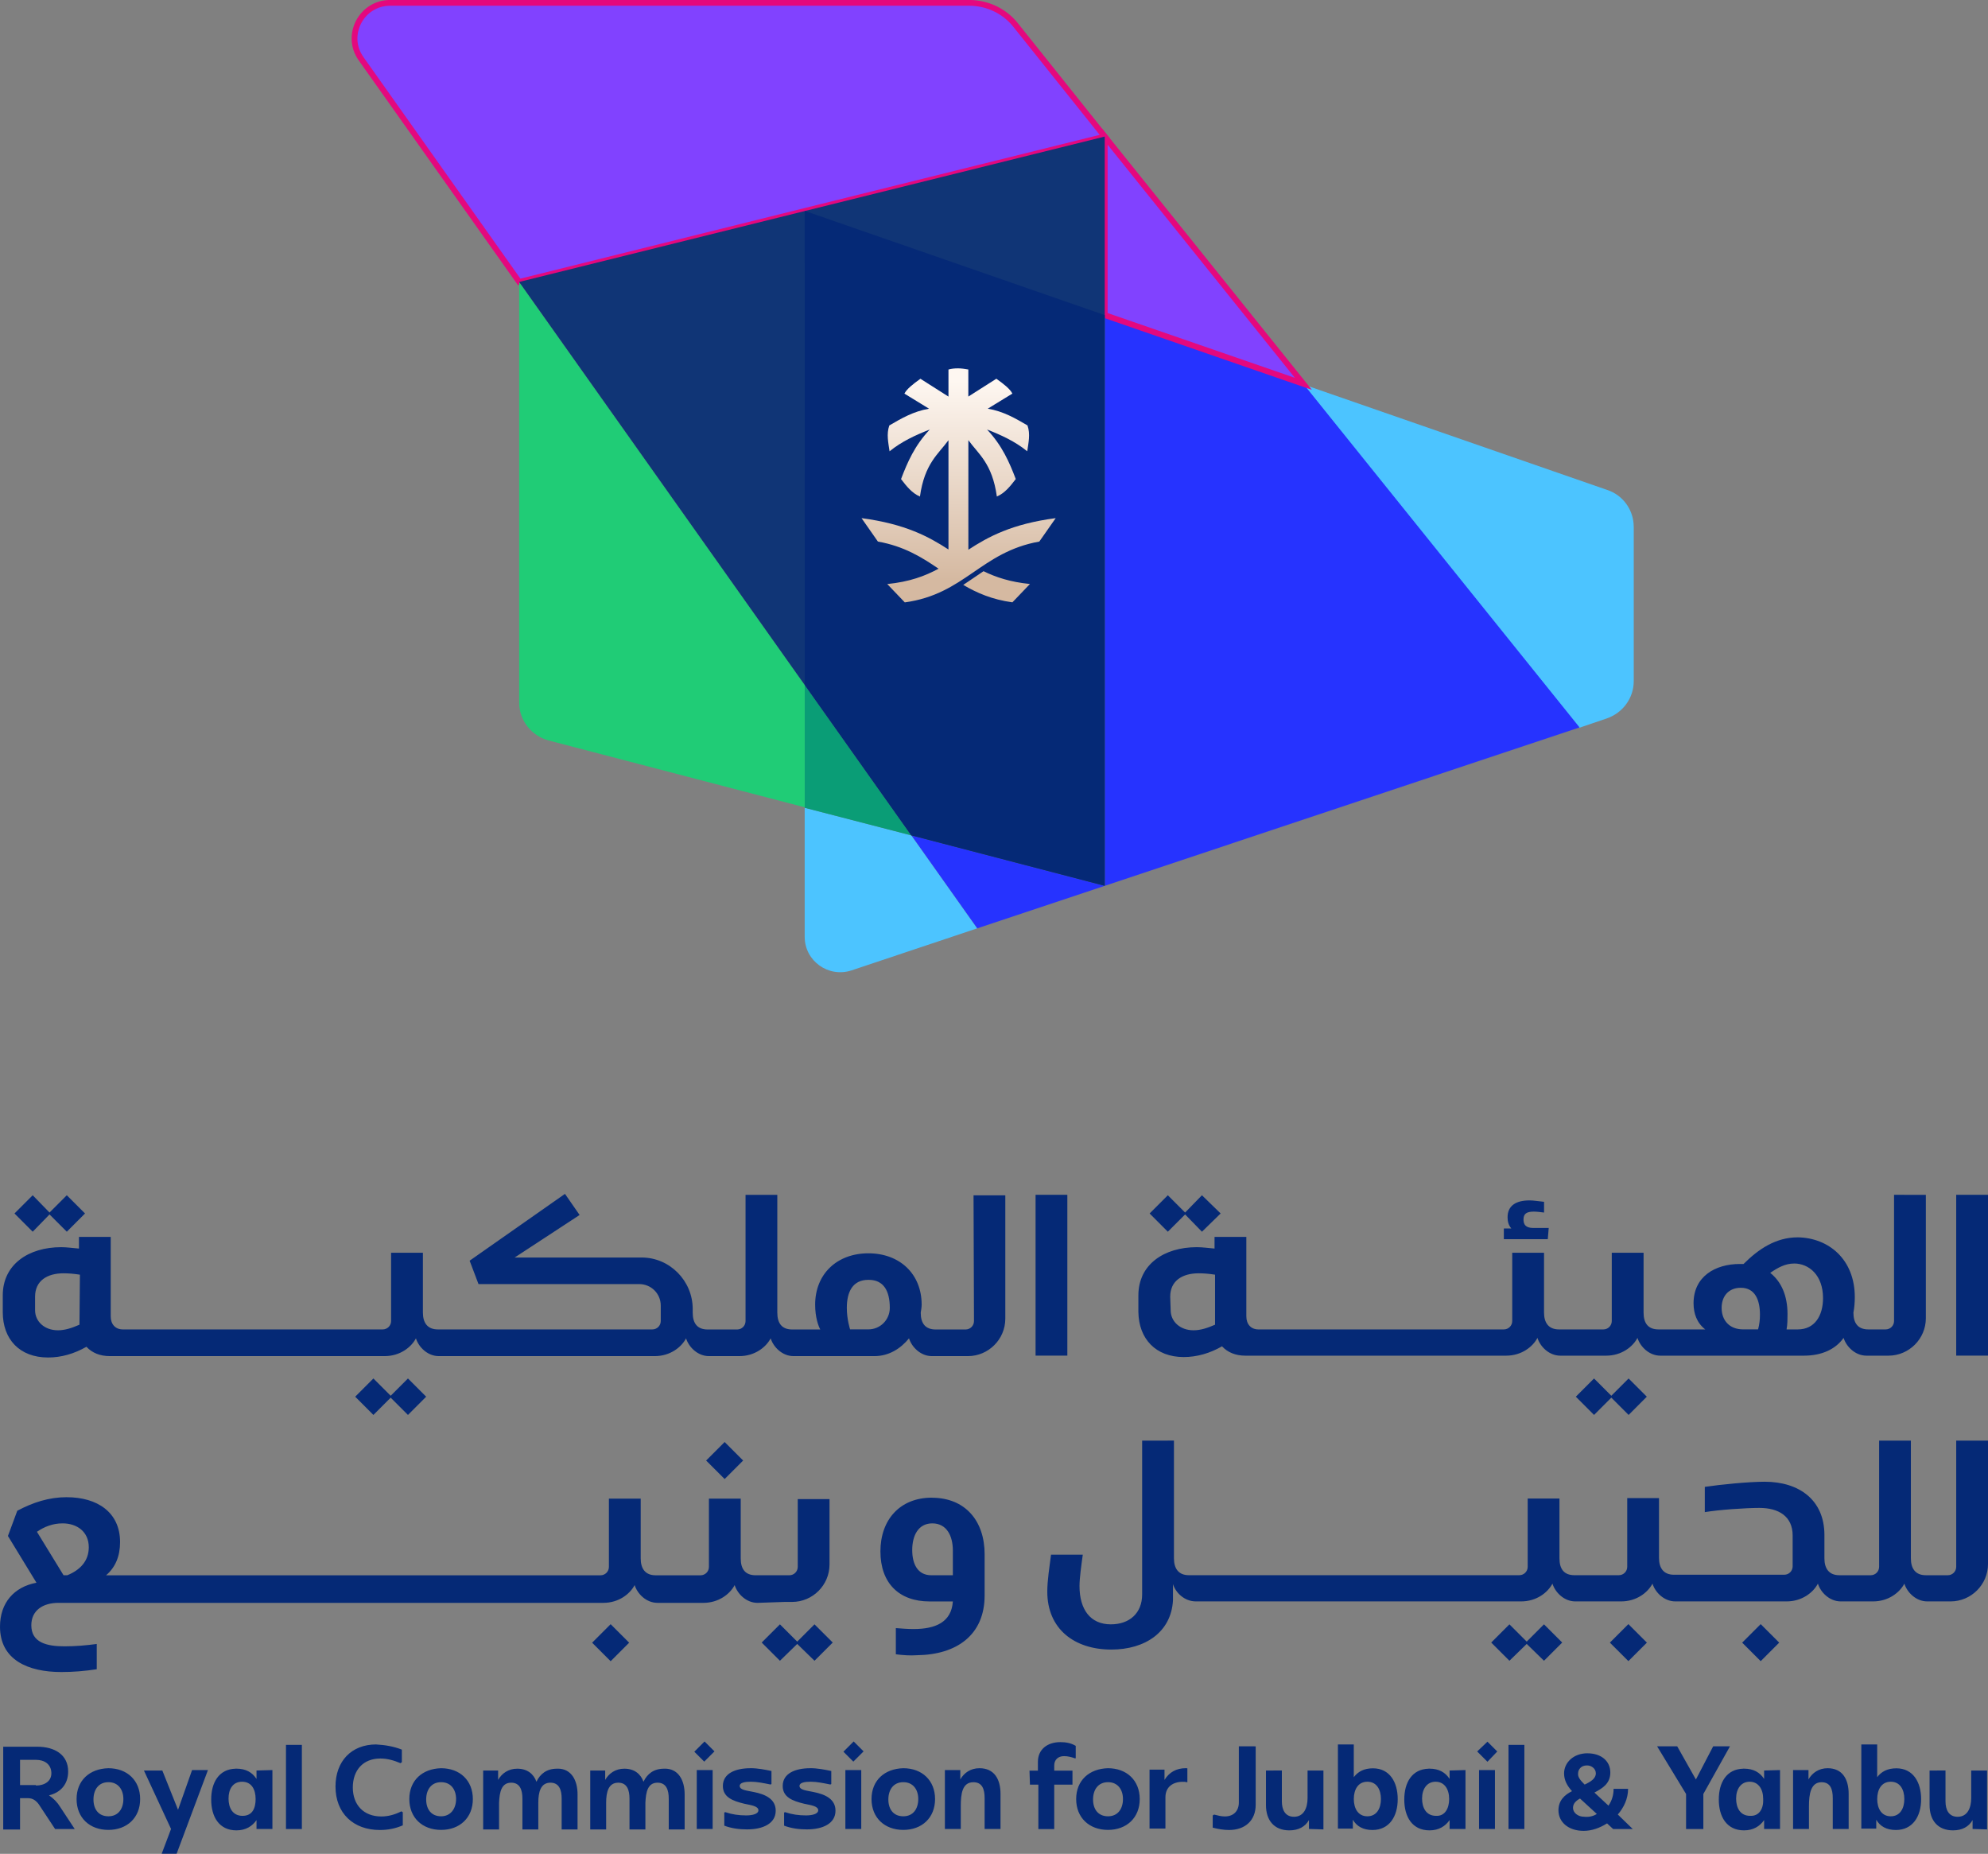<?xml version="1.0" encoding="UTF-8" standalone="no"?>
<!-- Created with Inkscape (http://www.inkscape.org/) -->

<svg
   width="66.146mm"
   height="61.67mm"
   viewBox="0 0 66.146 61.67"
   version="1.1"
   id="svg1"
   inkscape:version="1.4 (86a8ad7, 2024-10-11)"
   sodipodi:docname="Royal Commission Jubail.svg"
   xml:space="preserve"
   xmlns:inkscape="http://www.inkscape.org/namespaces/inkscape"
   xmlns:sodipodi="http://sodipodi.sourceforge.net/DTD/sodipodi-0.dtd"
   xmlns:xlink="http://www.w3.org/1999/xlink"
   xmlns="http://www.w3.org/2000/svg"
   xmlns:svg="http://www.w3.org/2000/svg"><rect x="0" y="0" width="66.146" height="61.67" fill="#808080" stroke="none"/><sodipodi:namedview
     id="namedview1"
     pagecolor="#ffffff"
     bordercolor="#000000"
     borderopacity="0.25"
     inkscape:showpageshadow="2"
     inkscape:pageopacity="0.0"
     inkscape:pagecheckerboard="0"
     inkscape:deskcolor="#d1d1d1"
     inkscape:document-units="mm"
     inkscape:zoom="0.68862935"
     inkscape:cx="-333.27072"
     inkscape:cy="129.96832"
     inkscape:window-width="1920"
     inkscape:window-height="991"
     inkscape:window-x="-9"
     inkscape:window-y="-9"
     inkscape:window-maximized="1"
     inkscape:current-layer="layer1" /><defs
     id="defs1"><linearGradient
       inkscape:collect="always"
       xlink:href="#linearGradient5604"
       id="linearGradient5606"
       x1="0.672"
       y1="97.008"
       x2="0.7"
       y2="89.066"
       gradientUnits="userSpaceOnUse"
       gradientTransform="matrix(0.833,0,0,0.833,223.859,114.964)" /><linearGradient
       inkscape:collect="always"
       id="linearGradient5604"><stop
         style="stop-color:#d5b9a1;stop-opacity:1"
         offset="0"
         id="stop5600" /><stop
         style="stop-color:#fef7f1;stop-opacity:1"
         offset="1"
         id="stop5602" /></linearGradient></defs><g
     inkscape:label="Layer 1"
     inkscape:groupmode="layer"
     id="layer1"
     transform="translate(-192.491,-176.485)"><path
       style="fill:#000000;stroke:none;stroke-width:0.02"
       id="path371-3"
       d="" /><path
       style="fill:#000000;stroke:none;stroke-width:0.02"
       id="path315-31"
       d="" /><g
       id="g1"><path
         class="st0"
         d="m 246.85,194.011 v 5.131 c 0,0.56 -0.358,1.057 -0.902,1.244 l -0.917,0.311 -9.19,-11.429 10.122,3.514 c 0.529,0.171 0.886,0.669 0.886,1.228 z"
         id="path1"
         style="display:inline;fill:#4cc4ff;stroke-width:0.192" /><path
         id="polygon1"
         style="display:inline;fill:#2633ff;stroke-width:0.192"
         class="st1"
         d="M 229.249,205.953 V 186.968 l 6.608,2.286 9.19,11.429 z"
         clip-path="url(#SVGID_2_)" /><path
         id="polygon2"
         style="display:inline;fill:#8142ff;stroke:#e4087e;stroke-width:0.192;stroke-miterlimit:10"
         class="st2"
         d="m 235.857,189.253 -6.608,-2.286 v -5.94 z" /><path
         class="st2"
         d="m 229.249,181.028 -9.967,2.472 v 0 l -9.516,2.363 -5.256,-7.417 c -0.56,-0.777 0,-1.866 0.964,-1.866 h 19.265 c 0.591,0 1.166,0.264 1.539,0.731 z"
         id="path4"
         style="display:inline;fill:#8142ff;stroke:#e4087e;stroke-width:0.192;stroke-miterlimit:10" /><path
         id="polygon5"
         style="display:inline;fill:#2633ff;stroke-width:0.192"
         class="st1"
         d="m 225.004,207.368 -2.192,-3.094 6.437,1.679 z"
         clip-path="url(#SVGID_2_)" /><path
         class="st0"
         d="m 222.811,204.274 2.192,3.094 -4.183,1.399 c -0.762,0.249 -1.555,-0.311 -1.555,-1.12 v -4.292 z"
         id="path5"
         style="display:inline;fill:#4cc4ff;stroke-width:0.192" /><path
         id="polygon6"
         style="display:inline;fill:#0a9d76;stroke-width:0.192"
         class="st5"
         d="m 219.266,199.267 3.545,5.007 -3.545,-0.917 z"
         clip-path="url(#SVGID_8_)" /><path
         class="st6"
         d="m 219.266,199.267 v 4.074 l -8.521,-2.224 c -0.575,-0.155 -0.98,-0.669 -0.98,-1.259 v -13.994 z"
         id="path6"
         style="display:inline;fill:#20cc76;stroke-width:0.192"
         clip-path="url(#SVGID_11_)" /><path
         style="display:inline;fill:#103576;fill-opacity:1;fill-rule:evenodd;stroke-width:0.272;stroke-linecap:square;stroke-miterlimit:0"
         d="m 209.765,185.864 13.046,18.41 6.437,1.679 v -24.925 z"
         id="path2" /><path
         id="polygon3"
         style="display:inline;fill:#052976;stroke-width:0.192"
         class="st3"
         d="m 219.266,183.5 9.983,3.467 v 18.985 l -6.437,-1.679 -3.545,-5.007 z" /><path
         id="polygon13"
         style="fill:#052976;stroke-width:0.192"
         class="st3"
         d="m 211.289,216.2 -3.172,2.223 0.295,0.778 h 5.349 c 0.389,0 0.715,0.311 0.715,0.715 v 0.513 c 0,0.155 -0.124,0.28 -0.28,0.28 h -7.137 c -0.342,0 -0.497,-0.218 -0.497,-0.56 v -1.99 h -1.058 v 2.27 c 0,0.155 -0.124,0.28 -0.28,0.28 h -8.645 c -0.249,0 -0.404,-0.171 -0.404,-0.435 v -2.643 h -1.057 v 0.388 c -0.202,-0.016 -0.404,-0.046 -0.591,-0.046 -1.088,0 -1.944,0.575 -1.944,1.602 v 0.56 c 0,0.902 0.56,1.508 1.509,1.508 0.435,0 0.87,-0.124 1.275,-0.357 0.187,0.202 0.451,0.311 0.778,0.311 h 9.143 c 0.513,0 0.886,-0.295 1.042,-0.591 0.093,0.295 0.389,0.591 0.762,0.591 h 7.184 c 0.513,0 0.886,-0.295 1.042,-0.591 0.093,0.295 0.389,0.591 0.762,0.591 h 1.011 c 0.513,0 0.886,-0.295 1.042,-0.591 0.093,0.295 0.389,0.591 0.762,0.591 h 2.69 c 0.482,0 0.871,-0.249 1.151,-0.591 0.093,0.295 0.389,0.591 0.762,0.591 h 1.198 c 0.684,0 1.244,-0.56 1.244,-1.244 v -4.105 h -1.057 l 0.015,4.183 c 0,0.155 -0.124,0.28 -0.28,0.28 h -0.995 c -0.342,0 -0.497,-0.202 -0.497,-0.56 0.015,-0.093 0.031,-0.187 0.031,-0.264 0,-1.026 -0.731,-1.71 -1.772,-1.71 -1.042,0 -1.772,0.684 -1.772,1.71 0,0.42 0.109,0.715 0.171,0.824 h -0.933 c -0.342,0 -0.497,-0.202 -0.497,-0.56 v -3.918 h -1.057 v 4.198 c 0,0.155 -0.124,0.28 -0.28,0.28 h -0.98 c -0.342,0 -0.498,-0.202 -0.498,-0.56 v -0.124 c 0,-0.933 -0.762,-1.71 -1.695,-1.71 h -4.229 l 2.161,-1.415 z m 15.658,0.031 v 5.349 h 1.057 v -5.349 z m 28.564,0 v 4.198 c 0,0.155 -0.124,0.28 -0.28,0.28 h -0.575 c -0.342,0 -0.497,-0.202 -0.497,-0.56 0.031,-0.155 0.046,-0.342 0.046,-0.513 0,-1.259 -0.871,-1.975 -1.897,-1.99 -0.731,0 -1.306,0.389 -1.804,0.886 h -0.124 c -0.824,0 -1.54,0.42 -1.54,1.306 0,0.342 0.109,0.653 0.389,0.871 h -1.555 c -0.342,0 -0.497,-0.202 -0.497,-0.56 v -1.99 h -1.058 v 2.27 c 0,0.155 -0.124,0.28 -0.28,0.28 h -1.477 c -0.342,0 -0.497,-0.218 -0.497,-0.56 v -1.99 h -1.058 v 2.27 c 0,0.155 -0.124,0.28 -0.279,0.28 h -8.164 c -0.249,0 -0.404,-0.171 -0.404,-0.435 v -2.643 h -1.058 v 0.388 c -0.202,-0.016 -0.389,-0.046 -0.591,-0.046 -1.088,0 -1.943,0.575 -1.943,1.602 v 0.56 c 0.015,0.886 0.575,1.493 1.508,1.493 0.435,0 0.871,-0.124 1.275,-0.357 0.187,0.202 0.451,0.311 0.777,0.311 h 8.676 c 0.513,0 0.886,-0.295 1.042,-0.591 0.093,0.295 0.389,0.591 0.762,0.591 h 1.524 c 0.513,0 0.886,-0.295 1.042,-0.591 0.093,0.295 0.389,0.591 0.762,0.591 h 4.774 c 0.606,0 1.057,-0.218 1.322,-0.591 0.093,0.295 0.389,0.591 0.762,0.591 h 0.731 c 0.684,0 1.244,-0.56 1.244,-1.244 v -4.105 z m 2.068,0 v 5.349 h 1.058 v -5.349 z m -64,0.015 -0.606,0.606 0.606,0.607 0.56,-0.575 0.575,0.575 0.606,-0.607 -0.606,-0.606 -0.575,0.575 z m 37.769,0 -0.606,0.606 0.606,0.607 0.575,-0.575 0.56,0.575 0.622,-0.607 -0.622,-0.606 -0.56,0.575 z m 12.035,0.171 c -0.466,0 -0.731,0.187 -0.731,0.56 0,0.14 0.031,0.265 0.124,0.373 h -0.248 v 0.357 h 1.462 l 0.031,-0.373 h -0.513 c -0.264,0 -0.326,-0.124 -0.326,-0.28 0,-0.187 0.093,-0.264 0.342,-0.264 0.093,0 0.218,0.015 0.342,0.031 v -0.357 c -0.171,-0.016 -0.342,-0.047 -0.482,-0.047 z m 8.801,2.099 c 0.498,0 0.964,0.389 0.964,1.151 0,0.591 -0.28,1.042 -0.84,1.042 h -0.373 c 0.031,-0.171 0.031,-0.342 0.031,-0.513 0,-0.606 -0.202,-1.073 -0.575,-1.368 0.249,-0.171 0.497,-0.311 0.793,-0.311 z m -57.578,0.326 c 0.171,0 0.342,0.015 0.544,0.046 l -0.015,1.664 c -0.249,0.109 -0.482,0.186 -0.715,0.186 -0.451,0 -0.762,-0.295 -0.762,-0.668 v -0.451 c 0,-0.529 0.404,-0.777 0.948,-0.777 z m 37.769,0 c 0.171,0 0.342,0.015 0.544,0.046 v 1.664 c -0.249,0.109 -0.482,0.186 -0.715,0.186 -0.451,0 -0.762,-0.295 -0.762,-0.668 l -0.015,-0.451 c 0,-0.529 0.404,-0.777 0.949,-0.777 z m -10.993,0.218 h 0.015 c 0.498,0 0.7,0.373 0.7,0.933 0,0.389 -0.311,0.715 -0.715,0.715 h -0.606 c 0,0 -0.109,-0.327 -0.109,-0.715 0,-0.544 0.202,-0.933 0.715,-0.933 z m 29.03,0.264 c 0.482,0 0.637,0.42 0.637,0.887 0,0.171 -0.015,0.326 -0.062,0.497 h -0.498 c -0.435,0 -0.715,-0.28 -0.715,-0.715 0,-0.389 0.233,-0.669 0.637,-0.669 z m -45.497,3.017 -0.606,0.606 0.606,0.607 0.575,-0.575 0.575,0.575 0.606,-0.607 -0.606,-0.606 -0.575,0.575 z m 40.614,0 -0.606,0.606 0.606,0.607 0.575,-0.575 0.575,0.575 0.606,-0.607 -0.606,-0.606 -0.575,0.575 z m -15.036,2.068 v 5.116 c 0,0.622 -0.42,0.995 -1.042,0.995 -0.684,0 -1.042,-0.498 -1.042,-1.275 0,-0.264 0.062,-0.7 0.109,-1.042 h -1.057 c -0.047,0.373 -0.124,0.855 -0.124,1.228 0,1.244 0.902,1.928 2.13,1.928 1.12,0 1.99,-0.575 2.052,-1.633 v -0.544 c 0.093,0.295 0.389,0.575 0.762,0.575 h 10.822 c 0.513,0 0.886,-0.295 1.042,-0.591 0.093,0.295 0.389,0.591 0.762,0.591 h 1.524 c 0.513,0 0.887,-0.295 1.042,-0.591 0.093,0.295 0.389,0.591 0.762,0.591 h 3.7 c 0.513,0 0.887,-0.295 1.042,-0.591 0.093,0.295 0.389,0.591 0.762,0.591 h 1.073 c 0.513,0 0.886,-0.295 1.042,-0.591 0.093,0.295 0.389,0.591 0.762,0.591 h 0.777 c 0.684,0 1.244,-0.56 1.244,-1.244 v -4.105 h -1.058 v 4.198 c 0,0.155 -0.124,0.28 -0.28,0.28 h -0.731 c -0.342,0 -0.497,-0.218 -0.497,-0.56 v -3.918 h -1.057 v 4.198 c 0,0.155 -0.124,0.28 -0.28,0.28 h -1.042 c -0.342,0 -0.498,-0.218 -0.498,-0.56 v -0.777 c 0,-1.166 -0.84,-1.773 -1.99,-1.773 -0.529,0 -1.477,0.093 -1.99,0.171 v 0.84 c 0.466,-0.078 1.353,-0.14 1.819,-0.14 0.638,0 1.104,0.28 1.104,0.917 v 1.026 c 0,0.155 -0.124,0.28 -0.28,0.28 h -3.669 c -0.342,0 -0.498,-0.218 -0.498,-0.56 v -1.99 h -1.057 v 2.285 c 0,0.155 -0.124,0.28 -0.28,0.28 h -1.477 c -0.342,0 -0.498,-0.202 -0.498,-0.56 v -1.99 h -1.057 v 2.27 c 0,0.155 -0.124,0.28 -0.28,0.28 h -10.993 c -0.342,0 -0.497,-0.218 -0.497,-0.56 v -3.918 z m -13.891,0.046 -0.616,0.616 0.616,0.615 0.615,-0.615 z m -21.888,1.835 c -0.591,0 -1.119,0.171 -1.648,0.451 l -0.311,0.839 0.949,1.555 c -0.746,0.14 -1.213,0.669 -1.213,1.462 0,1.104 0.933,1.509 2.037,1.509 0.404,0 0.777,-0.031 1.182,-0.093 v -0.84 c -0.358,0.047 -0.7,0.078 -1.073,0.078 -0.591,0 -1.104,-0.124 -1.104,-0.7 0,-0.498 0.389,-0.746 0.902,-0.746 h 18.13 c 0.513,0 0.886,-0.295 1.042,-0.591 0.093,0.295 0.389,0.591 0.762,0.591 h 1.524 c 0.513,0 0.886,-0.295 1.042,-0.591 0.093,0.295 0.389,0.591 0.762,0.591 l 0.902,-0.031 h 0.248 c 0.684,0 1.244,-0.56 1.244,-1.244 v -2.177 h -1.057 v 2.254 c 0,0.155 -0.124,0.28 -0.28,0.28 h -1.12 c -0.342,0 -0.497,-0.202 -0.497,-0.56 V 226.338 h -1.058 v 2.27 c 0,0.155 -0.124,0.28 -0.28,0.28 h -1.493 c -0.342,0 -0.497,-0.218 -0.497,-0.56 V 226.338 h -1.058 v 2.27 c 0,0.155 -0.124,0.28 -0.28,0.28 h -16.451 c 0.311,-0.264 0.466,-0.637 0.466,-1.104 0,-0.995 -0.762,-1.493 -1.772,-1.493 z m 28.781,0.016 c -1.057,0 -1.71,0.731 -1.71,1.788 0,1.057 0.622,1.664 1.633,1.664 h 0.777 c -0.047,0.7 -0.591,0.918 -1.306,0.918 -0.202,0 -0.389,-0.015 -0.591,-0.031 v 0.871 c 0.249,0.031 0.467,0.047 0.7,0.031 1.322,-0.016 2.254,-0.669 2.254,-1.99 v -1.368 c 0,-1.12 -0.653,-1.881 -1.757,-1.881 z m -28.921,0.855 c 0.482,0 0.871,0.28 0.871,0.793 0,0.466 -0.295,0.762 -0.715,0.933 h -0.124 l -0.886,-1.446 c 0.249,-0.171 0.529,-0.28 0.855,-0.28 z m 28.937,0 c 0.482,0 0.684,0.42 0.684,0.902 v 0.824 h -0.715 c -0.466,0 -0.637,-0.388 -0.637,-0.839 0,-0.482 0.202,-0.887 0.668,-0.887 z m 23.161,3.351 -0.616,0.616 0.616,0.615 0.616,-0.615 z m 4.402,4.7e-4 -0.616,0.616 0.616,0.616 0.616,-0.616 z m -38.265,0.002 -0.616,0.616 0.616,0.616 0.616,-0.616 z m 5.633,0.005 -0.607,0.606 0.607,0.606 0.575,-0.56 0.575,0.56 0.607,-0.606 -0.607,-0.606 -0.575,0.575 z m 24.272,0 -0.606,0.606 0.606,0.606 0.575,-0.56 0.575,0.56 0.606,-0.606 -0.606,-0.606 -0.575,0.575 z m -21.819,3.896 -0.341,0.341 0.33,0.33 0.341,-0.341 z m -4.961,4.7e-4 -0.341,0.341 0.33,0.33 0.341,-0.341 z m 26.049,0.007 -0.342,0.326 0.342,0.342 0.326,-0.342 z m -14.212,0.015 c -0.42,0 -0.746,0.233 -0.746,0.653 v 0.295 h -0.28 l 0.015,0.466 h 0.28 v 1.478 h 0.528 v -1.478 h 0.607 v -0.466 h -0.607 v -0.171 c 0,-0.187 0.125,-0.311 0.327,-0.311 0.124,0 0.249,0.031 0.373,0.077 l 0.015,-0.015 v -0.404 c -0.155,-0.093 -0.326,-0.124 -0.513,-0.124 z m -22.764,0.077 c -0.824,0 -1.353,0.56 -1.353,1.4 0,0.886 0.591,1.446 1.477,1.446 0.264,0 0.513,-0.047 0.762,-0.155 v -0.435 l -0.046,-0.031 c -0.218,0.109 -0.436,0.171 -0.669,0.171 -0.591,0 -0.948,-0.389 -0.948,-0.964 0,-0.575 0.342,-0.964 0.917,-0.964 0.233,0 0.451,0.062 0.668,0.155 l 0.047,-0.031 v -0.42 c -0.28,-0.109 -0.56,-0.155 -0.855,-0.171 z m 32,0 v 2.799 h 0.342 0.155 v -0.295 c 0.124,0.218 0.342,0.342 0.653,0.342 0.56,0 0.84,-0.451 0.84,-1.026 0,-0.56 -0.264,-1.026 -0.824,-1.026 -0.295,0 -0.498,0.109 -0.638,0.295 v -1.089 z m 17.415,0 v 2.799 h 0.342 0.155 v -0.295 c 0.124,0.218 0.342,0.342 0.653,0.342 0.56,0 0.84,-0.451 0.84,-1.026 0,-0.56 -0.264,-1.026 -0.824,-1.026 -0.295,0 -0.498,0.109 -0.638,0.295 v -1.089 z m -52.416,0.015 v 2.799 h 0.529 v -2.799 z m 40.677,0 v 2.799 h 0.528 v -2.799 z m -8.972,0.047 v 1.866 c 0,0.28 -0.171,0.467 -0.466,0.467 -0.124,0 -0.233,-0.031 -0.358,-0.062 l -0.046,0.031 v 0.404 c 0.187,0.047 0.358,0.078 0.544,0.078 0.529,0 0.886,-0.311 0.886,-0.84 v -1.943 z m 13.916,0 0.964,1.586 v 1.166 h 0.575 v -1.166 l 0.886,-1.586 h -0.559 l -0.575,1.104 -0.622,-1.104 z m -55.029,0.015 v 2.752 h 0.56 v -1.042 h 0.264 c 0.155,0 0.265,0.078 0.358,0.202 l 0.544,0.824 h 0.653 l -0.482,-0.731 c -0.093,-0.155 -0.217,-0.28 -0.373,-0.389 0.389,-0.093 0.637,-0.373 0.637,-0.793 0,-0.56 -0.451,-0.824 -1.026,-0.824 z m 52.712,0.217 c -0.466,0 -0.778,0.311 -0.778,0.669 0,0.233 0.109,0.42 0.264,0.591 -0.249,0.124 -0.451,0.311 -0.451,0.637 0,0.389 0.327,0.684 0.84,0.684 0.264,0 0.529,-0.093 0.777,-0.249 l 0.202,0.187 h 0.653 l -0.497,-0.482 c 0.202,-0.233 0.342,-0.529 0.342,-0.855 h -0.482 c 0,0.218 -0.062,0.404 -0.171,0.56 l -0.467,-0.435 c 0.264,-0.14 0.529,-0.295 0.529,-0.668 0,-0.373 -0.295,-0.638 -0.762,-0.638 z m -52.152,0.218 h 0.529 c 0.28,0 0.497,0.14 0.513,0.42 0.015,0.295 -0.233,0.435 -0.513,0.435 v -0.016 h -0.529 z m 52.136,0.186 c 0.155,0 0.295,0.109 0.295,0.264 0,0.171 -0.171,0.28 -0.373,0.373 -0.14,-0.14 -0.233,-0.249 -0.217,-0.373 0,-0.124 0.093,-0.264 0.295,-0.264 z m -13.355,0.092 c -0.299,0.002 -0.541,0.127 -0.702,0.39 v -0.326 -0.015 h -0.498 v 1.959 h 0.529 v -1.042 c 0,-0.342 0.249,-0.513 0.575,-0.513 0.047,0 0.093,-8e-5 0.155,0.015 v -0.466 c -0.02,-8.4e-4 -0.04,-0.002 -0.06,-8.4e-4 z m -35.843,8.3e-4 c -0.622,0.016 -1.057,0.404 -1.057,1.026 0,0.622 0.435,1.026 1.057,1.026 0.622,0 1.058,-0.404 1.058,-1.026 0,-0.622 -0.436,-1.026 -1.058,-1.026 z m 11.071,0 c -0.622,0.016 -1.057,0.404 -1.057,1.026 0,0.622 0.435,1.026 1.057,1.026 0.622,0 1.057,-0.404 1.057,-1.026 0,-0.622 -0.435,-1.026 -1.057,-1.026 z m 10.294,0 c -0.498,0 -0.918,0.171 -0.918,0.591 0,0.373 0.327,0.498 0.715,0.591 0.218,0.047 0.467,0.077 0.467,0.217 0,0.124 -0.202,0.171 -0.404,0.171 -0.249,0 -0.467,-0.031 -0.7,-0.109 l -0.031,0.015 v 0.435 c 0.249,0.093 0.497,0.124 0.762,0.124 0.513,0 0.949,-0.187 0.949,-0.622 0,-0.389 -0.342,-0.544 -0.731,-0.622 -0.218,-0.047 -0.467,-0.062 -0.467,-0.202 0,-0.109 0.171,-0.14 0.373,-0.14 0.202,0 0.42,0.046 0.653,0.093 l 0.031,-0.015 v -0.435 c -0.233,-0.047 -0.451,-0.093 -0.7,-0.093 z m 1.99,0 c -0.498,0 -0.917,0.171 -0.917,0.591 0,0.373 0.327,0.498 0.715,0.591 0.218,0.047 0.466,0.077 0.466,0.217 0,0.124 -0.202,0.171 -0.404,0.171 -0.249,0 -0.467,-0.031 -0.7,-0.109 l -0.031,0.015 v 0.435 c 0.249,0.093 0.498,0.124 0.762,0.124 0.513,0 0.948,-0.187 0.948,-0.622 0,-0.389 -0.342,-0.544 -0.731,-0.622 -0.218,-0.047 -0.466,-0.062 -0.466,-0.202 0,-0.109 0.171,-0.14 0.373,-0.14 0.202,0 0.42,0.046 0.653,0.093 l 0.031,-0.015 v -0.435 c -0.233,-0.047 -0.451,-0.093 -0.7,-0.093 z m 3.095,0 c -0.622,0.016 -1.057,0.404 -1.057,1.026 0,0.622 0.435,1.026 1.057,1.026 0.622,0 1.057,-0.404 1.057,-1.026 0,-0.622 -0.435,-1.026 -1.057,-1.026 z m 2.534,0 c -0.295,0 -0.513,0.155 -0.637,0.373 v -0.311 h -0.513 v 1.959 h 0.529 v -0.762 c 0,-0.404 0.047,-0.793 0.42,-0.793 0.295,0 0.373,0.233 0.373,0.528 v 1.027 h 0.529 v -1.166 c 0,-0.482 -0.202,-0.855 -0.7,-0.855 z m 4.276,0 c -0.622,0.016 -1.058,0.404 -1.058,1.026 0,0.622 0.436,1.026 1.058,1.026 0.622,0 1.057,-0.404 1.057,-1.026 0,-0.622 -0.435,-1.026 -1.057,-1.026 z m 23.946,0 c -0.295,0 -0.513,0.155 -0.638,0.373 v -0.311 h -0.513 v 1.959 h 0.529 v -0.762 c 0,-0.404 0.062,-0.793 0.419,-0.793 0.295,0 0.373,0.233 0.373,0.528 v 1.027 h 0.529 v -1.166 c 0,-0.482 -0.202,-0.855 -0.7,-0.855 z m -42.256,0.015 c -0.007,4e-5 -0.015,1.5e-4 -0.022,4.7e-4 -0.342,0 -0.559,0.171 -0.684,0.435 -0.093,-0.264 -0.311,-0.435 -0.638,-0.435 -0.295,0 -0.513,0.155 -0.637,0.373 v -0.311 h -0.498 v 1.959 h 0.529 v -0.886 c 0.016,-0.358 0.078,-0.669 0.404,-0.669 0.295,0 0.373,0.249 0.373,0.529 v 1.026 h 0.529 v -0.886 c 0,-0.358 0.078,-0.669 0.404,-0.669 0.295,0 0.373,0.249 0.373,0.529 v 1.026 h 0.529 v -1.166 c 0,-0.474 -0.211,-0.859 -0.662,-0.856 z m 3.561,0 c -0.007,4e-5 -0.014,1.5e-4 -0.021,4.7e-4 -0.342,0 -0.56,0.171 -0.684,0.435 -0.093,-0.264 -0.311,-0.435 -0.637,-0.435 -0.295,0 -0.513,0.155 -0.638,0.373 v -0.311 h -0.497 v 1.959 h 0.529 v -0.886 c 0,-0.358 0.077,-0.669 0.404,-0.669 0.295,0 0.373,0.249 0.373,0.529 v 1.026 h 0.529 v -0.886 c 0.016,-0.358 0.077,-0.669 0.404,-0.669 0.295,0 0.373,0.249 0.373,0.529 v 1.026 h 0.529 v -1.166 c 0,-0.474 -0.211,-0.859 -0.663,-0.856 z m -14.276,4.7e-4 c -0.557,0.014 -0.813,0.46 -0.813,1.026 0,0.575 0.264,1.026 0.84,1.026 0.311,0 0.528,-0.14 0.668,-0.342 v 0.295 h 0.529 v -1.959 l -0.529,0.015 v 0.28 c -0.14,-0.218 -0.357,-0.342 -0.668,-0.342 -0.009,0 -0.018,-1.5e-4 -0.027,0 z m 39.697,0 c -0.557,0.014 -0.813,0.46 -0.813,1.026 0,0.575 0.264,1.026 0.84,1.026 0.311,0 0.528,-0.14 0.668,-0.342 v 0.295 h 0.529 v -1.959 l -0.529,0.015 v 0.28 c -0.14,-0.218 -0.357,-0.342 -0.668,-0.342 -0.009,0 -0.018,-1.5e-4 -0.027,0 z m 10.465,0 c -0.557,0.014 -0.813,0.46 -0.813,1.026 0,0.575 0.264,1.026 0.84,1.026 0.311,0 0.528,-0.14 0.668,-0.342 v 0.295 h 0.529 v -1.959 l -0.529,0.015 v 0.28 c -0.14,-0.218 -0.357,-0.342 -0.668,-0.342 -0.009,0 -0.018,-1.5e-4 -0.027,0 z m -52.607,0.046 v 0.015 h -0.606 l 0.902,1.944 -0.311,0.824 h 0.497 l 1.042,-2.783 h -0.528 l -0.467,1.322 z m 17.788,0 v 1.959 h 0.529 v -1.959 z m 4.945,0 v 1.959 h 0.528 v -1.959 z m 21.084,0 v 1.959 h 0.529 v -1.959 z m -7.09,0.015 v 1.151 c 0,0.513 0.28,0.84 0.777,0.84 0.311,0 0.529,-0.124 0.653,-0.342 v 0.295 l 0.482,0.015 v -1.959 h -0.528 v 0.917 c 0,0.327 -0.125,0.622 -0.451,0.622 -0.295,0 -0.404,-0.233 -0.404,-0.513 v -1.026 z m 22.08,0 v 1.151 c 0,0.513 0.28,0.84 0.778,0.84 0.311,0 0.528,-0.124 0.653,-0.342 v 0.295 l 0.482,0.015 v -1.959 h -0.528 v 0.917 c 0,0.327 -0.124,0.622 -0.451,0.622 -0.295,0 -0.404,-0.233 -0.404,-0.513 v -1.026 z m -56.148,0.373 c 0.311,0 0.451,0.249 0.451,0.575 0,0.311 -0.109,0.56 -0.435,0.56 -0.327,0 -0.466,-0.264 -0.466,-0.575 0,-0.311 0.14,-0.56 0.451,-0.56 z m 37.442,0 c 0.311,0 0.451,0.264 0.451,0.575 0,0.311 -0.14,0.575 -0.451,0.575 -0.311,0 -0.451,-0.264 -0.451,-0.575 0,-0.311 0.14,-0.575 0.451,-0.575 z m 2.27,0 c 0.295,0 0.451,0.249 0.451,0.575 0,0.311 -0.14,0.575 -0.435,0.56 -0.327,0 -0.466,-0.264 -0.466,-0.575 0,-0.311 0.155,-0.56 0.451,-0.56 z m 10.449,0 c 0.295,0 0.451,0.249 0.451,0.575 0.015,0.311 -0.124,0.575 -0.435,0.56 -0.327,0 -0.466,-0.264 -0.466,-0.575 0,-0.311 0.155,-0.56 0.451,-0.56 z m 4.696,0 c 0.311,0 0.451,0.264 0.451,0.575 0,0.311 -0.14,0.575 -0.451,0.575 -0.311,0 -0.451,-0.264 -0.451,-0.575 0,-0.311 0.14,-0.575 0.451,-0.575 z m -59.304,0.015 c 0.327,0 0.498,0.249 0.498,0.56 0,0.327 -0.171,0.575 -0.498,0.575 -0.327,0 -0.497,-0.233 -0.497,-0.56 0,-0.327 0.171,-0.575 0.497,-0.575 z m 11.071,0 c 0.327,0 0.497,0.249 0.497,0.56 0,0.327 -0.186,0.575 -0.497,0.575 -0.327,0 -0.498,-0.233 -0.498,-0.56 0,-0.327 0.171,-0.575 0.498,-0.575 z m 15.378,0 c 0.327,0 0.497,0.249 0.497,0.56 0,0.327 -0.171,0.575 -0.497,0.575 -0.327,0 -0.498,-0.233 -0.498,-0.56 0,-0.327 0.171,-0.575 0.498,-0.575 z m 6.811,0 c 0.327,0 0.497,0.249 0.497,0.56 0,0.327 -0.171,0.575 -0.497,0.575 -0.327,0 -0.498,-0.233 -0.498,-0.56 0,-0.327 0.171,-0.575 0.498,-0.575 z m 15.704,0.544 0.56,0.513 c -0.124,0.078 -0.264,0.109 -0.42,0.093 -0.218,0 -0.373,-0.14 -0.373,-0.295 0,-0.14 0.093,-0.233 0.233,-0.311 z" /><path
         id="path4737"
         style="fill:url(#linearGradient5606);fill-opacity:1;stroke-width:0.205;stroke-linecap:square;stroke-miterlimit:5.1;paint-order:markers fill stroke;stop-color:#000000"
         d="m 224.347,188.739 c -0.097,2e-5 -0.195,0.011 -0.298,0.039 v 0.9 l -0.933,-0.593 c -0.244,0.173 -0.457,0.342 -0.533,0.494 l 0.82,0.502 c -0.524,0.088 -0.922,0.324 -1.322,0.557 -0.101,0.287 -0.033,0.573 0.008,0.86 0.407,-0.331 0.867,-0.54 1.337,-0.724 -0.504,0.536 -0.743,1.091 -0.955,1.648 0.181,0.237 0.365,0.469 0.629,0.581 0.154,-1.107 0.617,-1.414 0.949,-1.874 v 3.635 c -0.657,-0.427 -1.438,-0.85 -2.893,-1.043 l 0.545,0.779 c 0.871,0.156 1.457,0.521 2.018,0.903 0.106,-0.058 0.208,-0.118 0.308,-0.181 -0.1,0.063 -0.202,0.123 -0.308,0.181 -0.446,0.243 -0.962,0.436 -1.707,0.511 l 0.584,0.61 c 2.002,-0.275 2.525,-1.675 4.476,-2.024 l 0.545,-0.779 c -1.464,0.193 -2.247,0.621 -2.906,1.051 v -3.644 c 0.332,0.46 0.794,0.767 0.948,1.874 0.264,-0.112 0.448,-0.344 0.629,-0.581 -0.212,-0.557 -0.451,-1.112 -0.956,-1.648 0.47,0.184 0.93,0.393 1.338,0.724 0.041,-0.287 0.109,-0.573 0.008,-0.86 -0.4,-0.233 -0.798,-0.469 -1.322,-0.557 l 0.82,-0.502 c -0.076,-0.152 -0.289,-0.321 -0.534,-0.494 l -0.932,0.593 v -0.9 c -0.119,-0.021 -0.239,-0.039 -0.363,-0.039 z m 0.869,6.747 c -0.228,0.151 -0.447,0.307 -0.675,0.456 0.451,0.266 0.958,0.487 1.635,0.58 l 0.584,-0.61 c -0.656,-0.066 -1.134,-0.224 -1.544,-0.426 z" /></g></g></svg>
